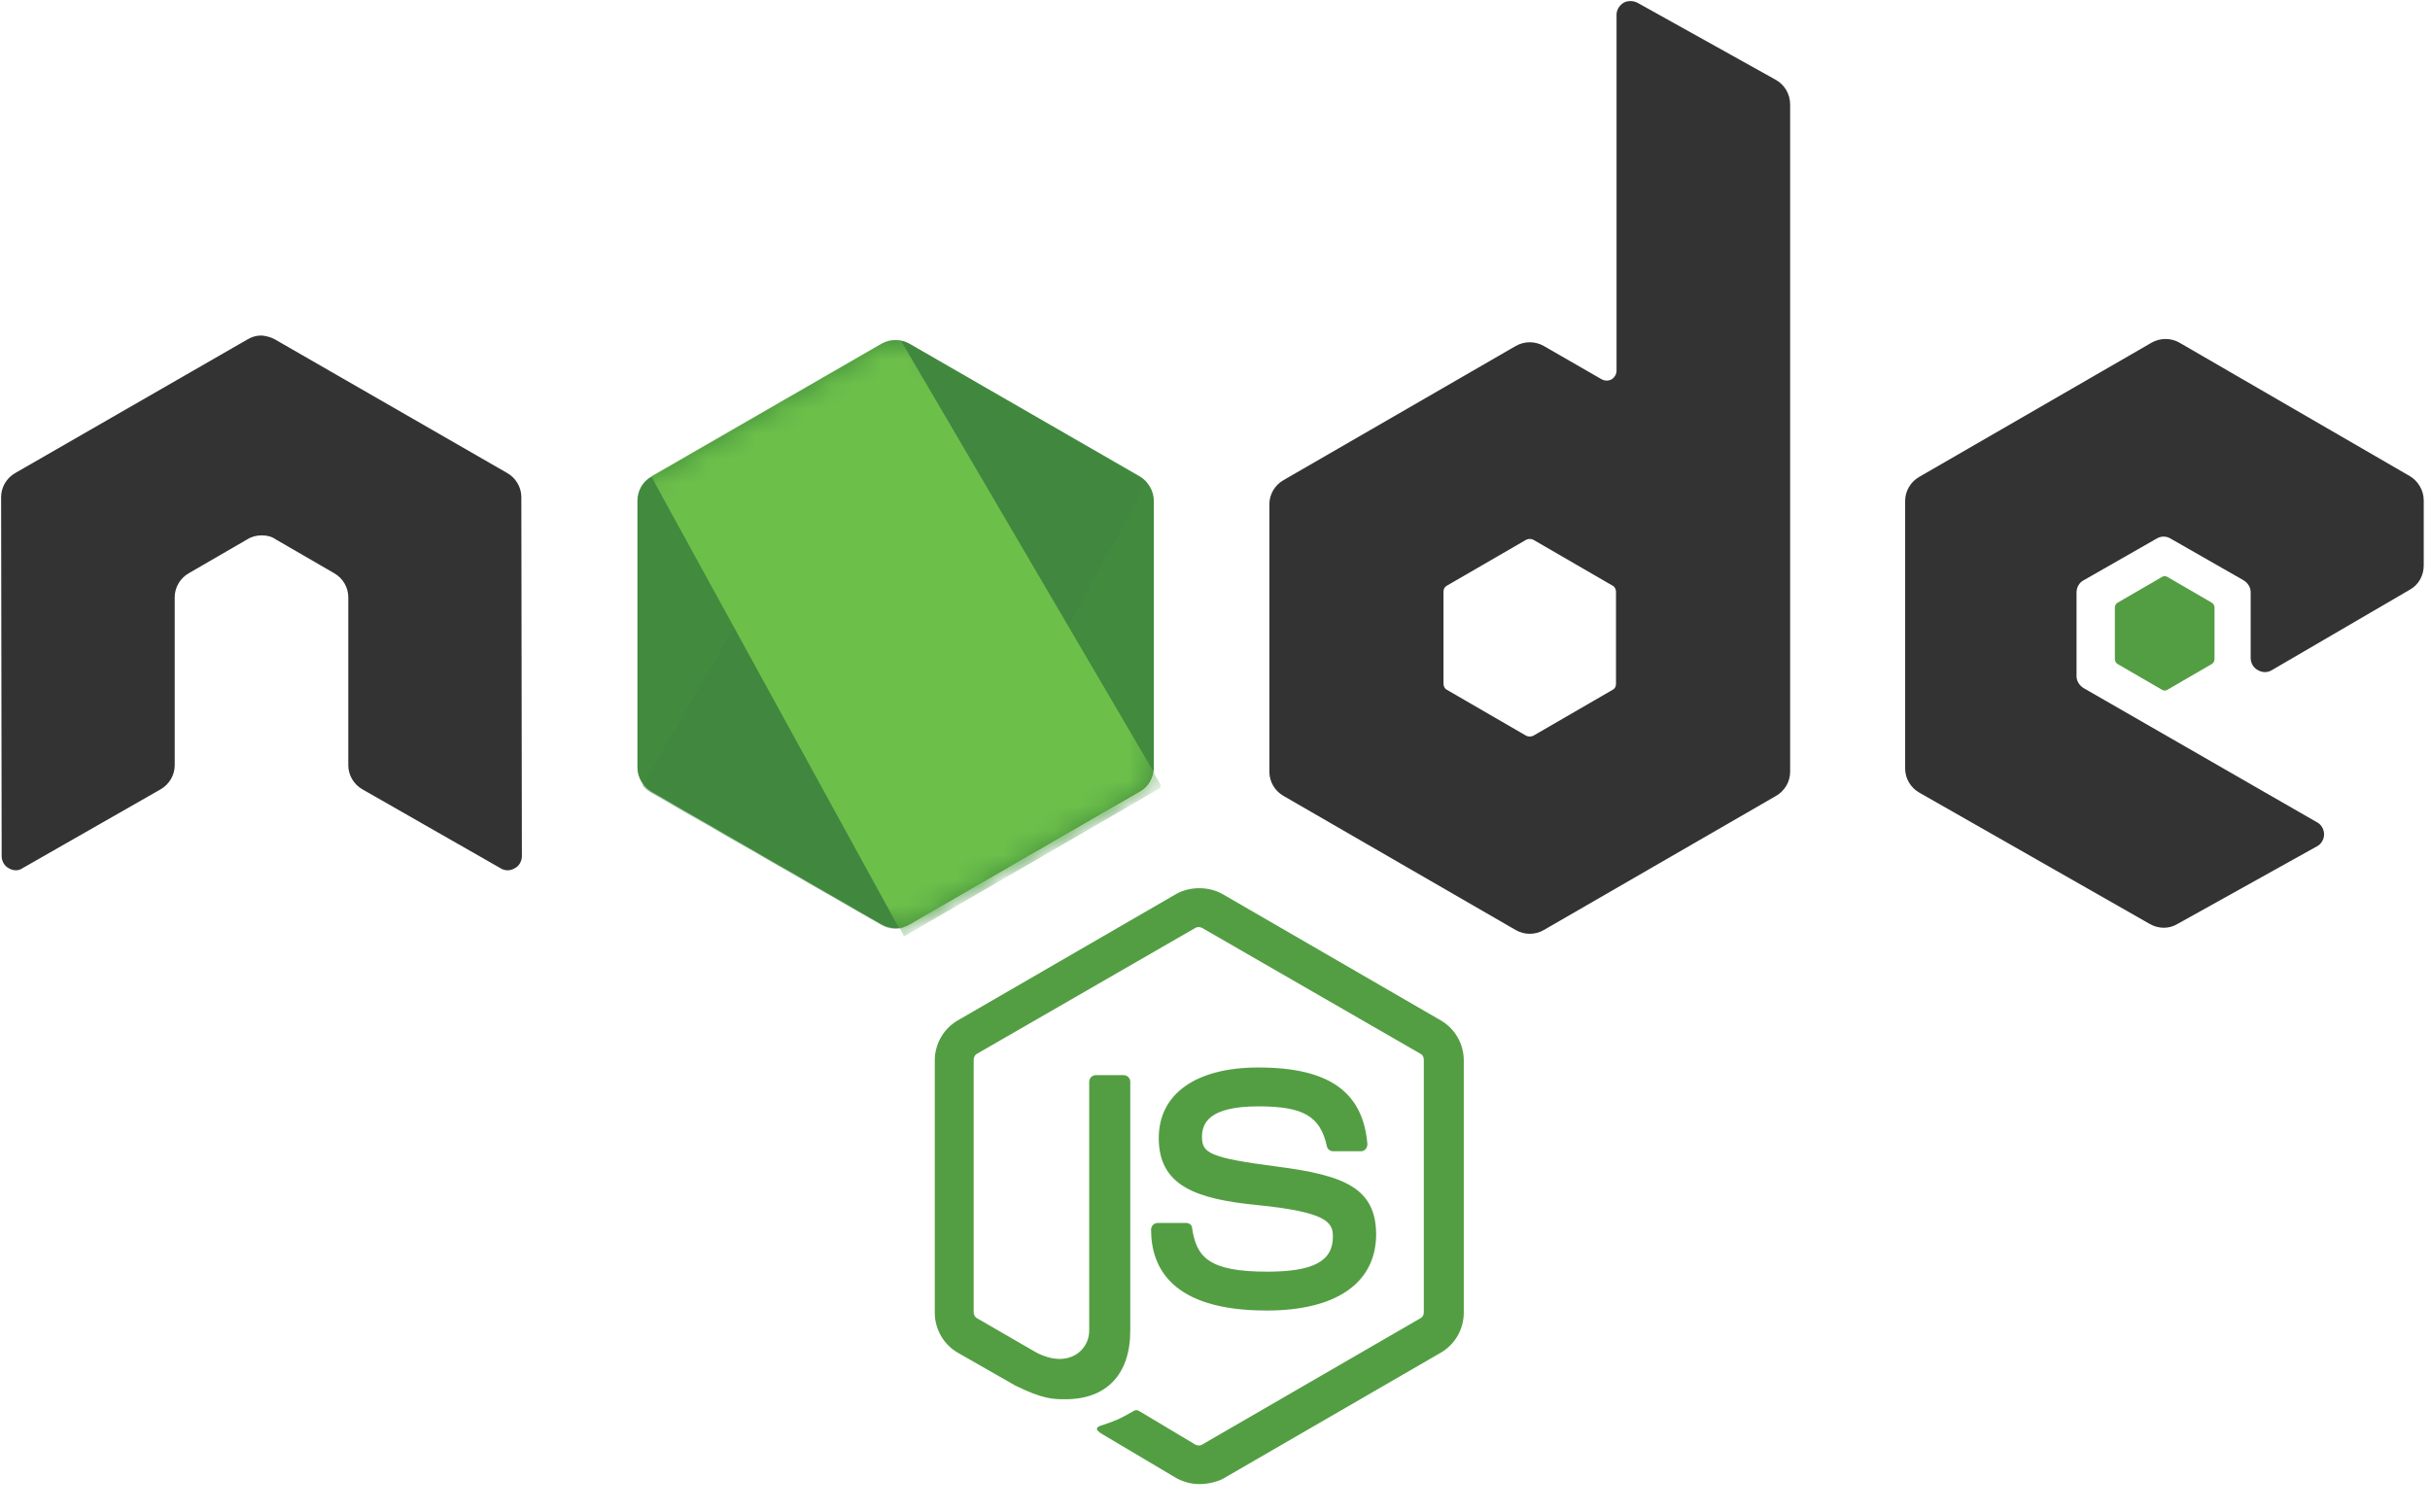 <svg width="98" height="61" viewBox="0 0 98 61" fill="none" xmlns="http://www.w3.org/2000/svg">
<g clip-path="url(#clip0_4435_22914)">
<path d="M48.366 59.869C48.035 59.869 47.725 59.781 47.438 59.626L44.501 57.882C44.059 57.639 44.28 57.55 44.413 57.506C45.009 57.307 45.12 57.263 45.738 56.91C45.804 56.865 45.893 56.888 45.959 56.932L48.211 58.279C48.3 58.323 48.41 58.323 48.476 58.279L57.288 53.177C57.376 53.133 57.421 53.045 57.421 52.935V42.754C57.421 42.643 57.376 42.555 57.288 42.511L48.476 37.431C48.388 37.387 48.278 37.387 48.211 37.431L39.4 42.511C39.311 42.555 39.267 42.665 39.267 42.754V52.934C39.267 53.023 39.311 53.133 39.4 53.177L41.807 54.569C43.11 55.231 43.927 54.458 43.927 53.685V43.637C43.927 43.504 44.037 43.372 44.192 43.372H45.318C45.451 43.372 45.583 43.482 45.583 43.637V53.685C45.583 55.43 44.634 56.446 42.977 56.446C42.469 56.446 42.072 56.446 40.946 55.894L38.627 54.569C38.053 54.238 37.699 53.619 37.699 52.956V42.776C37.699 42.113 38.053 41.495 38.627 41.163L47.438 36.062C47.991 35.753 48.742 35.753 49.294 36.062L58.105 41.163C58.679 41.495 59.033 42.113 59.033 42.776V52.956C59.033 53.619 58.679 54.238 58.105 54.569L49.294 59.67C49.006 59.803 48.675 59.869 48.366 59.869ZM51.082 52.868C47.218 52.868 46.422 51.102 46.422 49.6C46.422 49.467 46.533 49.335 46.688 49.335H47.836C47.968 49.335 48.079 49.423 48.079 49.556C48.256 50.726 48.764 51.3 51.104 51.3C52.959 51.3 53.755 50.881 53.755 49.887C53.755 49.313 53.534 48.893 50.641 48.606C48.233 48.363 46.732 47.833 46.732 45.912C46.732 44.123 48.234 43.063 50.751 43.063C53.578 43.063 54.969 44.035 55.146 46.154C55.146 46.221 55.124 46.287 55.08 46.353C55.035 46.397 54.969 46.442 54.903 46.442H53.755C53.644 46.442 53.534 46.353 53.512 46.243C53.247 45.028 52.562 44.631 50.751 44.631C48.719 44.631 48.476 45.337 48.476 45.867C48.476 46.508 48.764 46.707 51.502 47.06C54.218 47.413 55.499 47.921 55.499 49.821C55.477 51.764 53.887 52.868 51.082 52.868Z" fill="#539E43"/>
<path d="M21.025 20.052C21.025 19.654 20.804 19.279 20.451 19.08L11.087 13.691C10.932 13.603 10.756 13.559 10.579 13.537H10.491C10.314 13.537 10.137 13.603 9.983 13.691L0.619 19.08C0.266 19.279 0.045 19.654 0.045 20.052L0.067 34.539C0.067 34.738 0.178 34.937 0.354 35.025C0.531 35.135 0.752 35.135 0.906 35.025L6.472 31.845C6.825 31.646 7.046 31.27 7.046 30.873V24.093C7.046 23.696 7.267 23.32 7.62 23.121L9.983 21.752C10.16 21.642 10.358 21.597 10.557 21.597C10.756 21.597 10.955 21.642 11.109 21.752L13.472 23.121C13.826 23.32 14.046 23.695 14.046 24.093V30.873C14.046 31.27 14.267 31.646 14.621 31.845L20.186 35.025C20.272 35.079 20.372 35.108 20.473 35.108C20.575 35.108 20.674 35.079 20.76 35.025C20.937 34.937 21.047 34.738 21.047 34.539L21.025 20.052ZM66.034 0.109C65.857 0.021 65.636 0.021 65.481 0.109C65.305 0.22 65.194 0.396 65.194 0.595V14.95C65.194 15.083 65.128 15.215 64.996 15.303C64.863 15.37 64.731 15.37 64.598 15.303L62.257 13.956C62.086 13.859 61.891 13.807 61.694 13.807C61.496 13.807 61.302 13.859 61.131 13.956L51.767 19.367C51.413 19.566 51.193 19.941 51.193 20.339V31.138C51.193 31.535 51.413 31.911 51.767 32.11L61.131 37.52C61.302 37.618 61.496 37.67 61.694 37.67C61.891 37.67 62.086 37.618 62.257 37.52L71.621 32.11C71.974 31.911 72.195 31.536 72.195 31.138V4.217C72.195 3.797 71.974 3.422 71.621 3.223L66.034 0.109ZM65.172 27.582C65.172 27.693 65.128 27.781 65.04 27.825L61.837 29.68C61.793 29.702 61.744 29.713 61.694 29.713C61.644 29.713 61.595 29.702 61.55 29.68L58.348 27.825C58.26 27.781 58.215 27.671 58.215 27.582V23.872C58.215 23.762 58.26 23.674 58.348 23.629L61.55 21.774C61.595 21.752 61.644 21.741 61.694 21.741C61.744 21.741 61.793 21.752 61.837 21.774L65.04 23.629C65.128 23.673 65.172 23.784 65.172 23.872V27.582ZM97.195 23.784C97.548 23.585 97.747 23.21 97.747 22.812V20.184C97.747 19.787 97.526 19.411 97.195 19.212L87.897 13.824C87.726 13.726 87.531 13.675 87.334 13.675C87.137 13.675 86.942 13.726 86.771 13.824L77.407 19.234C77.054 19.433 76.833 19.809 76.833 20.206V31.006C76.833 31.403 77.054 31.778 77.407 31.977L86.705 37.277C87.058 37.476 87.478 37.476 87.809 37.277L93.44 34.142C93.617 34.053 93.728 33.855 93.728 33.656C93.728 33.457 93.617 33.258 93.44 33.17L84.032 27.759C83.856 27.649 83.745 27.472 83.745 27.273V23.895C83.745 23.696 83.856 23.497 84.032 23.409L86.97 21.73C87.056 21.676 87.155 21.647 87.257 21.647C87.358 21.647 87.458 21.676 87.544 21.73L90.481 23.409C90.658 23.519 90.768 23.696 90.768 23.895V26.545C90.768 26.743 90.879 26.942 91.055 27.03C91.141 27.084 91.241 27.113 91.342 27.113C91.444 27.113 91.543 27.084 91.629 27.03L97.195 23.784Z" fill="#333333"/>
<path d="M87.19 23.275C87.223 23.254 87.261 23.242 87.301 23.242C87.34 23.242 87.378 23.254 87.411 23.275L89.2 24.313C89.266 24.357 89.31 24.424 89.31 24.512V26.588C89.31 26.676 89.266 26.742 89.2 26.787L87.411 27.825C87.378 27.846 87.34 27.858 87.301 27.858C87.261 27.858 87.223 27.846 87.19 27.825L85.401 26.787C85.335 26.742 85.291 26.676 85.291 26.588V24.512C85.291 24.424 85.335 24.357 85.401 24.313L87.19 23.275Z" fill="#539E43"/>
<path d="M36.683 13.868C36.511 13.77 36.317 13.719 36.12 13.719C35.922 13.719 35.728 13.77 35.557 13.868L26.259 19.234C25.906 19.433 25.707 19.808 25.707 20.206V30.961C25.707 31.358 25.928 31.734 26.259 31.933L35.557 37.299C35.728 37.397 35.922 37.448 36.12 37.448C36.317 37.448 36.511 37.397 36.683 37.299L45.981 31.933C46.334 31.734 46.533 31.358 46.533 30.961V20.206C46.533 19.808 46.312 19.433 45.981 19.234L36.683 13.868Z" fill="url(#paint0_linear_4435_22914)"/>
<mask id="mask0_4435_22914" style="mask-type:luminance" maskUnits="userSpaceOnUse" x="25" y="13" width="22" height="25">
<path d="M36.683 13.868C36.511 13.77 36.317 13.719 36.12 13.719C35.922 13.719 35.728 13.77 35.557 13.868L26.259 19.234C25.906 19.433 25.707 19.808 25.707 20.206V30.961C25.707 31.358 25.928 31.734 26.259 31.933L35.557 37.299C35.728 37.397 35.922 37.448 36.12 37.448C36.317 37.448 36.511 37.397 36.683 37.299L45.981 31.933C46.334 31.734 46.533 31.358 46.533 30.961V20.206C46.533 19.808 46.312 19.433 45.981 19.234L36.683 13.868Z" fill="white"/>
</mask>
<g mask="url(#mask0_4435_22914)">
<path d="M46.003 19.235L36.661 13.868C36.57 13.822 36.474 13.785 36.374 13.758L25.906 31.691C25.993 31.796 26.098 31.886 26.216 31.956L35.557 37.322C35.822 37.477 36.132 37.521 36.419 37.432L46.246 19.456C46.18 19.367 46.092 19.301 46.003 19.235Z" fill="url(#paint1_linear_4435_22914)"/>
</g>
<mask id="mask1_4435_22914" style="mask-type:luminance" maskUnits="userSpaceOnUse" x="25" y="13" width="22" height="25">
<path d="M36.683 13.868C36.511 13.77 36.317 13.719 36.12 13.719C35.922 13.719 35.728 13.77 35.557 13.868L26.259 19.234C25.906 19.433 25.707 19.808 25.707 20.206V30.961C25.707 31.358 25.928 31.734 26.259 31.933L35.557 37.299C35.728 37.397 35.922 37.448 36.12 37.448C36.317 37.448 36.511 37.397 36.683 37.299L45.981 31.933C46.334 31.734 46.533 31.358 46.533 30.961V20.206C46.533 19.808 46.312 19.433 45.981 19.234L36.683 13.868Z" fill="white"/>
</mask>
<g mask="url(#mask1_4435_22914)">
<path fill-rule="evenodd" clip-rule="evenodd" d="M46.026 31.933C46.291 31.778 46.489 31.513 46.578 31.226L36.33 13.735C36.065 13.691 35.778 13.713 35.535 13.867L26.26 19.212L36.264 37.454C36.409 37.43 36.551 37.385 36.684 37.321L46.025 31.933L46.026 31.933Z" fill="url(#paint2_linear_4435_22914)"/>
<path fill-rule="evenodd" clip-rule="evenodd" d="M46.025 31.934L36.705 37.3C36.573 37.367 36.431 37.412 36.285 37.433L36.462 37.764L46.797 31.779V31.647L46.532 31.205C46.488 31.514 46.289 31.779 46.025 31.934Z" fill="url(#paint3_linear_4435_22914)"/>
<path fill-rule="evenodd" clip-rule="evenodd" d="M46.025 31.934L36.705 37.3C36.573 37.367 36.431 37.412 36.285 37.433L36.462 37.764L46.797 31.779V31.647L46.532 31.205C46.488 31.514 46.289 31.779 46.025 31.934Z" fill="url(#paint4_linear_4435_22914)"/>
</g>
</g>
<defs>
<linearGradient id="paint0_linear_4435_22914" x1="1445.79" y1="428.675" x2="426.687" y2="2029.98" gradientUnits="userSpaceOnUse">
<stop stop-color="#41873F"/>
<stop offset="0.329" stop-color="#418B3D"/>
<stop offset="0.635" stop-color="#419637"/>
<stop offset="0.932" stop-color="#3FA92D"/>
<stop offset="1" stop-color="#3FAE2A"/>
</linearGradient>
<linearGradient id="paint1_linear_4435_22914" x1="906.16" y1="1322.35" x2="3458.44" y2="-64.314" gradientUnits="userSpaceOnUse">
<stop offset="0.138" stop-color="#41873F"/>
<stop offset="0.403" stop-color="#54A044"/>
<stop offset="0.714" stop-color="#66B848"/>
<stop offset="0.908" stop-color="#6CC04A"/>
</linearGradient>
<linearGradient id="paint2_linear_4435_22914" x1="-62.916" y1="1200.58" x2="2088.52" y2="1200.58" gradientUnits="userSpaceOnUse">
<stop offset="0.092" stop-color="#6CC04A"/>
<stop offset="0.286" stop-color="#66B848"/>
<stop offset="0.597" stop-color="#54A044"/>
<stop offset="0.862" stop-color="#41873F"/>
</linearGradient>
<linearGradient id="paint3_linear_4435_22914" x1="-1055.53" y1="360.964" x2="1095.89" y2="360.964" gradientUnits="userSpaceOnUse">
<stop offset="0.092" stop-color="#6CC04A"/>
<stop offset="0.286" stop-color="#66B848"/>
<stop offset="0.597" stop-color="#54A044"/>
<stop offset="0.862" stop-color="#41873F"/>
</linearGradient>
<linearGradient id="paint4_linear_4435_22914" x1="1409.32" y1="-1353.22" x2="864.283" y2="1502.76" gradientUnits="userSpaceOnUse">
<stop stop-color="#41873F"/>
<stop offset="0.329" stop-color="#418B3D"/>
<stop offset="0.635" stop-color="#419637"/>
<stop offset="0.932" stop-color="#3FA92D"/>
<stop offset="1" stop-color="#3FAE2A"/>
</linearGradient>
<clipPath id="clip0_4435_22914">
<rect width="97.834" height="60" fill="white" transform="translate(0 0.043)"/>
</clipPath>
</defs>
</svg>
